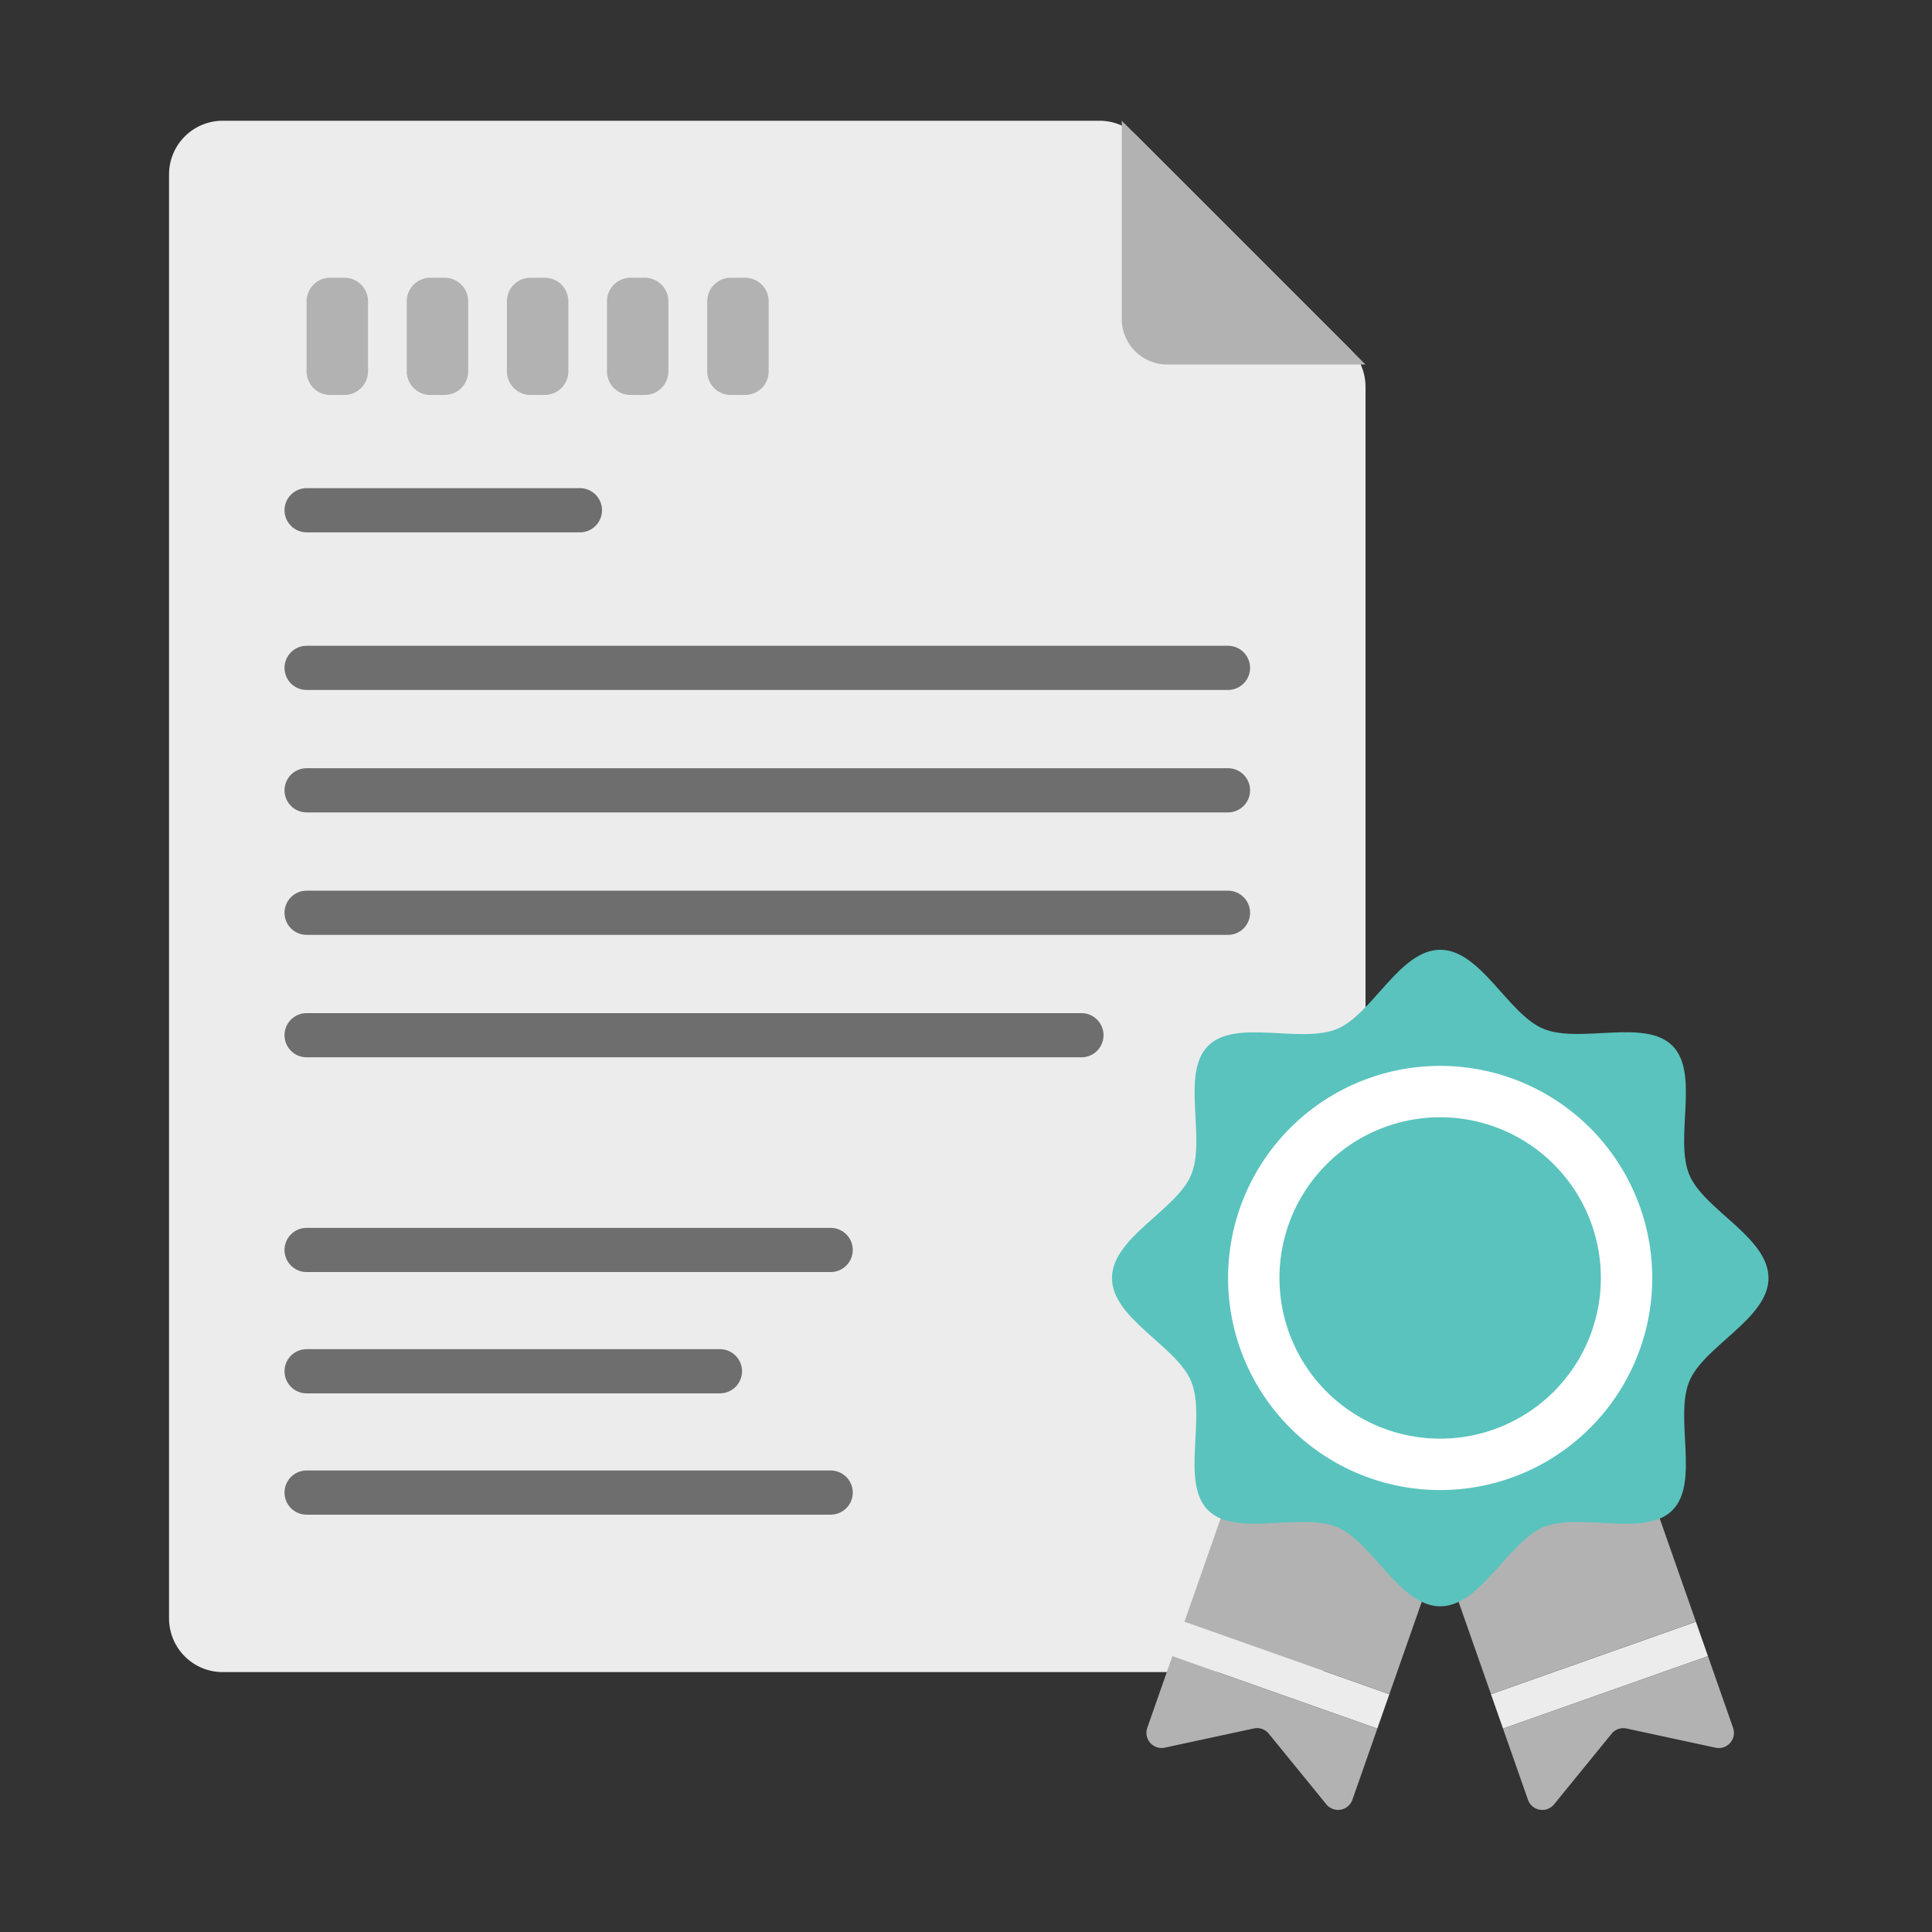 <svg xmlns="http://www.w3.org/2000/svg" xmlns:xlink="http://www.w3.org/1999/xlink" width="80" height="80" viewBox="0 0 80 80">
  <rect x="0" y="0" width="80" height="80" fill="#333333" stroke="none"/>
  <defs>
    <clipPath id="clip-path">
      <rect id="長方形_10945" data-name="長方形 10945" width="80" height="80" transform="translate(930 2369)" fill="#d9d9d9"/>
    </clipPath>
    <clipPath id="clip-path-2">
      <rect id="長方形_11027" data-name="長方形 11027" width="66.231" height="69.943" transform="translate(0 0)" fill="none"/>
    </clipPath>
  </defs>
  <g id="マスクグループ_20752" data-name="マスクグループ 20752" transform="translate(-930 -2369)" clip-path="url(#clip-path)">
    <g id="icon_契約件数ランク_xml_version_1.0_encoding_UTF-8_svg_id__レイヤー_2_data-name_レイヤー_2_xmlns_http:_www.w3.org_2000_svg_viewBox_0_0_70.98_61.53_defs_style_.cls-1_fill:_e1b441_.cls-2_stroke:_fff_stroke-width:_2.13px_.cls-2_.cls-3_.cls-4_fill:_none_stroke-linecap:_round_stroke-linejoin:_round_.cls-3_stroke:_b2b2b2_stroke-width:_2px_.cls-5_fill:_6e6e6e_.cls-4_stroke:_e1b441_stroke-width:_2.07px_.cls-6_fill:_ececec_.cls-7_fill:_b2b2b2_.cls-8_fill:_b2b2b2_style_defs_rect_class_cls-5_width_69.91_height_48.8_rx_2.88_ry_2.88_rect_class_cls-6_x_2.46_y_2.4_width_65_height_44_rx_2.15_ry_2.15_rect_class_cls-7_x_38.93_y_15.7_width_8.89_height_23.58_rect_class_cls-7_x_26.32_y_24.34_width_8.89_height_14.95_rect_class_cls-7_x_13.7_y_29.11_width_8.89_height_10.18_line_class_cls-3_x1_10.88_y1_39.03_x2_54.01_y2_39.03_g_g_g_polygon_class_cls-6_points_67.98_53.74_59.49_56.74_59.99_58.16_68.48_55.16_67.98_53.74_path_class_cls-8_d_M62.87_39.19c-.11-.33-.47-.5-.8-.39l-7.31_2.56c-.33.11-.5.47-.39.8l5.11_14.57_8.49-3-5.1-14.55Z_path_class_cls-8_d_M68.48_55.16l-8.49_3_1.03_2.95c.16.46.77.57_1.08.19l2.38-2.92c.15-.18.39-.27.62-.22l3.69.79c.48.1.89-.36.73-.82l-1.04-2.97Z_g_g_polygon_class_cls-6_points_46.8_53.74_55.28_56.74_54.79_58.16_46.3_55.16_46.8_53.74_path_class_cls-8_d_M51.9_39.19c.11-.33.47-.5.8-.39l7.31_2.56c.33.11.5.47.39.8l-5.11_14.57-8.49-3_5.1-14.55Z_path_class_cls-8_d_M46.3_55.16l8.49_3-1.03_2.95c-.16.46-.77.57-1.08.19l-2.38-2.92c-.15-.18-.39-.27-.62-.22l-3.69.79c-.48.1-.89-.36-.73-.82l1.04-2.97Z_g_g_path_class_cls-1_d_M70.98_39.5c0_1.68-2.67_2.81-3.28_4.27s.44_4.2-.7_5.34-3.83.08-5.34.7-2.59_3.28-4.27_3.28-2.81-2.67-4.27-3.28-4.2.44-5.34-.7-.08-3.83-.7-5.34-3.28-2.59-3.28-4.27_2.67-2.81_3.28-4.27-.44-4.2.7-5.34_3.83-.08_5.34-.7_2.59-3.28_4.27-3.28_2.81_2.67_4.27_3.28_4.2-.44_5.34.7.08_3.83.7_5.34_3.28_2.59_3.28_4.27Z_circle_class_cls-2_cx_57.39_cy_39.5_r_7.72_g_polyline_class_cls-4_points_11.17_24.97_23.85_13.11_29.19_18.94_41.73_7.44_polyline_class_cls-4_points_37.23_6.35_42.79_6.22_42.92_11.78_svg_" data-name="icon_契約件数ランク&lt;?xml version=&quot;1.0&quot; encoding=&quot;UTF-8&quot;?&gt; &lt;svg id=&quot;_レイヤー_2&quot; data-name=&quot;レイヤー 2&quot; xmlns=&quot;http://www.w3.org/2000/svg&quot; viewBox=&quot;0 0 70.98 61.53&quot;&gt;   &lt;defs&gt;     &lt;style&gt;       .cls-1 {         fill: #e1b441;       }        .cls-2 {         stroke: #fff;         stroke-width: 2.13px;       }        .cls-2, .cls-3, .cls-4 {         fill: none;         stroke-linecap: round;         stroke-linejoin: round;       }        .cls-3 {         stroke: #b2b2b2;         stroke-width: 2px;       }        .cls-5 {         fill: #6e6e6e;       }        .cls-4 {         stroke: #e1b441;         stroke-width: 2.07px;       }        .cls-6 {         fill: #ececec;       }        .cls-7 {         fill: #b2b2b2;       }        .cls-8 {         fill: #b2b2b2;       }     &lt;/style&gt;   &lt;/defs&gt;   &lt;rect class=&quot;cls-5&quot; width=&quot;69.91&quot; height=&quot;48.8&quot; rx=&quot;2.88&quot; ry=&quot;2.88&quot;/&gt;   &lt;rect class=&quot;cls-6&quot; x=&quot;2.46&quot; y=&quot;2.4&quot; width=&quot;65&quot; height=&quot;44&quot; rx=&quot;2.15&quot; ry=&quot;2.15&quot;/&gt;   &lt;rect class=&quot;cls-7&quot; x=&quot;38.93&quot; y=&quot;15.7&quot; width=&quot;8.89&quot; height=&quot;23.58&quot;/&gt;   &lt;rect class=&quot;cls-7&quot; x=&quot;26.32&quot; y=&quot;24.34&quot; width=&quot;8.89&quot; height=&quot;14.95&quot;/&gt;   &lt;rect class=&quot;cls-7&quot; x=&quot;13.7&quot; y=&quot;29.11&quot; width=&quot;8.89&quot; height=&quot;10.18&quot;/&gt;   &lt;line class=&quot;cls-3&quot; x1=&quot;10.88&quot; y1=&quot;39.03&quot; x2=&quot;54.01&quot; y2=&quot;39.03&quot;/&gt;   &lt;g&gt;     &lt;g&gt;       &lt;g&gt;         &lt;polygon class=&quot;cls-6&quot; points=&quot;67.98 53.74 59.49 56.74 59.99 58.16 68.48 55.16 67.98 53.74&quot;/&gt;         &lt;path class=&quot;cls-8&quot; d=&quot;M62.87,39.19c-.11-.33-.47-.5-.8-.39l-7.31,2.56c-.33.11-.5.47-.39.8l5.11,14.57,8.49-3-5.1-14.55Z&quot;/&gt;         &lt;path class=&quot;cls-8&quot; d=&quot;M68.48,55.16l-8.49,3,1.03,2.95c.16.46.77.57,1.08.19l2.38-2.92c.15-.18.39-.27.62-.22l3.69.79c.48.1.89-.36.73-.82l-1.04-2.97Z&quot;/&gt;       &lt;/g&gt;       &lt;g&gt;         &lt;polygon class=&quot;cls-6&quot; points=&quot;46.8 53.74 55.28 56.74 54.79 58.16 46.3 55.16 46.8 53.74&quot;/&gt;         &lt;path class=&quot;cls-8&quot; d=&quot;M51.9,39.19c.11-.33.47-.5.8-.39l7.31,2.56c.33.11.5.47.39.8l-5.11,14.57-8.49-3,5.1-14.55Z&quot;/&gt;         &lt;path class=&quot;cls-8&quot; d=&quot;M46.3,55.16l8.49,3-1.03,2.95c-.16.46-.77.57-1.08.19l-2.38-2.92c-.15-.18-.39-.27-.62-.22l-3.69.79c-.48.1-.89-.36-.73-.82l1.04-2.97Z&quot;/&gt;       &lt;/g&gt;     &lt;/g&gt;     &lt;path class=&quot;cls-1&quot; d=&quot;M70.98,39.5c0,1.68-2.67,2.81-3.28,4.27s.44,4.2-.7,5.34-3.83.08-5.34.7-2.59,3.28-4.27,3.28-2.81-2.67-4.27-3.28-4.2.44-5.34-.7-.08-3.83-.7-5.34-3.28-2.59-3.28-4.27,2.67-2.81,3.28-4.27-.44-4.2.7-5.34,3.83-.08,5.34-.7,2.59-3.28,4.27-3.28,2.81,2.67,4.27,3.28,4.2-.44,5.34.7.08,3.83.7,5.34,3.28,2.59,3.28,4.27Z&quot;/&gt;     &lt;circle class=&quot;cls-2&quot; cx=&quot;57.39&quot; cy=&quot;39.5&quot; r=&quot;7.72&quot;/&gt;   &lt;/g&gt;   &lt;polyline class=&quot;cls-4&quot; points=&quot;11.17 24.97 23.85 13.11 29.19 18.94 41.73 7.44&quot;/&gt;   &lt;polyline class=&quot;cls-4&quot; points=&quot;37.23 6.35 42.79 6.22 42.92 11.78&quot;/&gt; &lt;/svg&gt;" transform="translate(937 2374)">
      <g id="グループ_23332" data-name="グループ 23332" clip-path="url(#clip-path-2)">
        <path id="パス_10238" data-name="パス 10238" d="M49.543,11.015v51a2.223,2.223,0,0,1-2.223,2.223H2.222A2.222,2.222,0,0,1,0,62.014V2.223A2.222,2.222,0,0,1,2.222,0H38.528A2.226,2.226,0,0,1,40.1.651l8.792,8.792a2.224,2.224,0,0,1,.651,1.572" fill="#ececec"/>
        <line id="線_2285" data-name="線 2285" x2="11.317" transform="translate(5.696 16.128)" fill="none" stroke="#6e6e6e" stroke-linecap="round" stroke-linejoin="round" stroke-width="1.83"/>
        <line id="線_2286" data-name="線 2286" x2="38.152" transform="translate(5.696 22.655)" fill="none" stroke="#6e6e6e" stroke-linecap="round" stroke-linejoin="round" stroke-width="1.83"/>
        <line id="線_2287" data-name="線 2287" x2="38.152" transform="translate(5.696 27.725)" fill="none" stroke="#6e6e6e" stroke-linecap="round" stroke-linejoin="round" stroke-width="1.83"/>
        <line id="線_2288" data-name="線 2288" x2="38.152" transform="translate(5.696 32.796)" fill="none" stroke="#6e6e6e" stroke-linecap="round" stroke-linejoin="round" stroke-width="1.83"/>
        <line id="線_2289" data-name="線 2289" x2="32.084" transform="translate(5.696 37.866)" fill="none" stroke="#6e6e6e" stroke-linecap="round" stroke-linejoin="round" stroke-width="1.83"/>
        <line id="線_2290" data-name="線 2290" x2="21.7" transform="translate(5.696 46.758)" fill="none" stroke="#6e6e6e" stroke-linecap="round" stroke-linejoin="round" stroke-width="1.83"/>
        <line id="線_2291" data-name="線 2291" x2="17.115" transform="translate(5.696 51.781)" fill="none" stroke="#6e6e6e" stroke-linecap="round" stroke-linejoin="round" stroke-width="1.83"/>
        <line id="線_2292" data-name="線 2292" x2="21.7" transform="translate(5.696 56.804)" fill="none" stroke="#6e6e6e" stroke-linecap="round" stroke-linejoin="round" stroke-width="1.83"/>
        <path id="パス_10239" data-name="パス 10239" d="M7.262,11.354h-.59a.977.977,0,0,1-.977-.977v-2.9A.978.978,0,0,1,6.672,6.5h.59a.978.978,0,0,1,.977.977v2.9a.977.977,0,0,1-.977.977" fill="#b2b2b2"/>
        <path id="パス_10240" data-name="パス 10240" d="M11.41,11.354h-.59a.977.977,0,0,1-.977-.977v-2.9A.978.978,0,0,1,10.82,6.5h.59a.978.978,0,0,1,.977.977v2.9a.977.977,0,0,1-.977.977" fill="#b2b2b2"/>
        <path id="パス_10241" data-name="パス 10241" d="M15.557,11.354h-.59a.977.977,0,0,1-.977-.977v-2.9a.978.978,0,0,1,.977-.977h.59a.978.978,0,0,1,.977.977v2.9a.977.977,0,0,1-.977.977" fill="#b2b2b2"/>
        <path id="パス_10242" data-name="パス 10242" d="M19.7,11.354h-.59a.977.977,0,0,1-.977-.977v-2.9a.978.978,0,0,1,.977-.977h.59a.978.978,0,0,1,.977.977v2.9a.977.977,0,0,1-.977.977" fill="#b2b2b2"/>
        <path id="パス_10243" data-name="パス 10243" d="M23.852,11.354h-.59a.977.977,0,0,1-.977-.977v-2.9a.978.978,0,0,1,.977-.977h.59a.978.978,0,0,1,.977.977v2.9a.977.977,0,0,1-.977.977" fill="#b2b2b2"/>
        <path id="パス_10244" data-name="パス 10244" d="M49.543,10.094H41.336a1.887,1.887,0,0,1-1.887-1.887V0Z" fill="#b2b2b2"/>
        <path id="パス_10245" data-name="パス 10245" d="M63.223,62.153l-8.486,3,.5,1.425,8.487-3Z" fill="#ececec"/>
        <path id="パス_10246" data-name="パス 10246" d="M58.121,47.606a.628.628,0,0,0-.8-.385l-7.307,2.563a.627.627,0,0,0-.385.8l5.109,14.566,8.486-3Z" fill="#b2b2b2"/>
        <path id="パス_10247" data-name="パス 10247" d="M63.723,63.578l-8.486,3,1.033,2.947a.629.629,0,0,0,1.081.189l2.381-2.923a.629.629,0,0,1,.62-.217l3.685.794a.628.628,0,0,0,.726-.822Z" fill="#b2b2b2"/>
        <path id="パス_10248" data-name="パス 10248" d="M42.045,62.153l8.486,3-.5,1.425-8.487-3Z" fill="#ececec"/>
        <path id="パス_10249" data-name="パス 10249" d="M47.147,47.606a.629.629,0,0,1,.8-.385l7.308,2.563a.627.627,0,0,1,.384.8L50.531,65.151l-8.486-3Z" fill="#b2b2b2"/>
        <path id="パス_10250" data-name="パス 10250" d="M41.546,63.578l8.486,3L49,69.523a.629.629,0,0,1-1.081.189l-2.381-2.923a.629.629,0,0,0-.62-.217l-3.685.794a.628.628,0,0,1-.726-.822Z" fill="#b2b2b2"/>
        <path id="パス_10251" data-name="パス 10251" d="M66.231,47.92c0,1.679-2.673,2.814-3.279,4.273-.627,1.514.437,4.2-.7,5.342s-3.828.076-5.341.7c-1.46.606-2.6,3.279-4.274,3.279s-2.814-2.673-4.273-3.279c-1.514-.627-4.2.437-5.341-.7s-.077-3.827-.7-5.341c-.605-1.459-3.279-2.594-3.279-4.273s2.674-2.814,3.279-4.273c.627-1.514-.437-4.2.7-5.341s3.828-.077,5.341-.7c1.46-.606,2.594-3.279,4.273-3.279S55.448,37,56.908,37.6c1.513.627,4.2-.437,5.341.7s.076,3.827.7,5.341c.606,1.459,3.279,2.594,3.279,4.273" fill="#5ac3be"/>
        <path id="パス_10252" data-name="パス 10252" d="M60.352,47.92A7.718,7.718,0,1,1,52.635,40.2,7.717,7.717,0,0,1,60.352,47.92Z" fill="none" stroke="#fff" stroke-linecap="round" stroke-linejoin="round" stroke-width="2.128"/>
      </g>
    </g>
  </g>
</svg>
